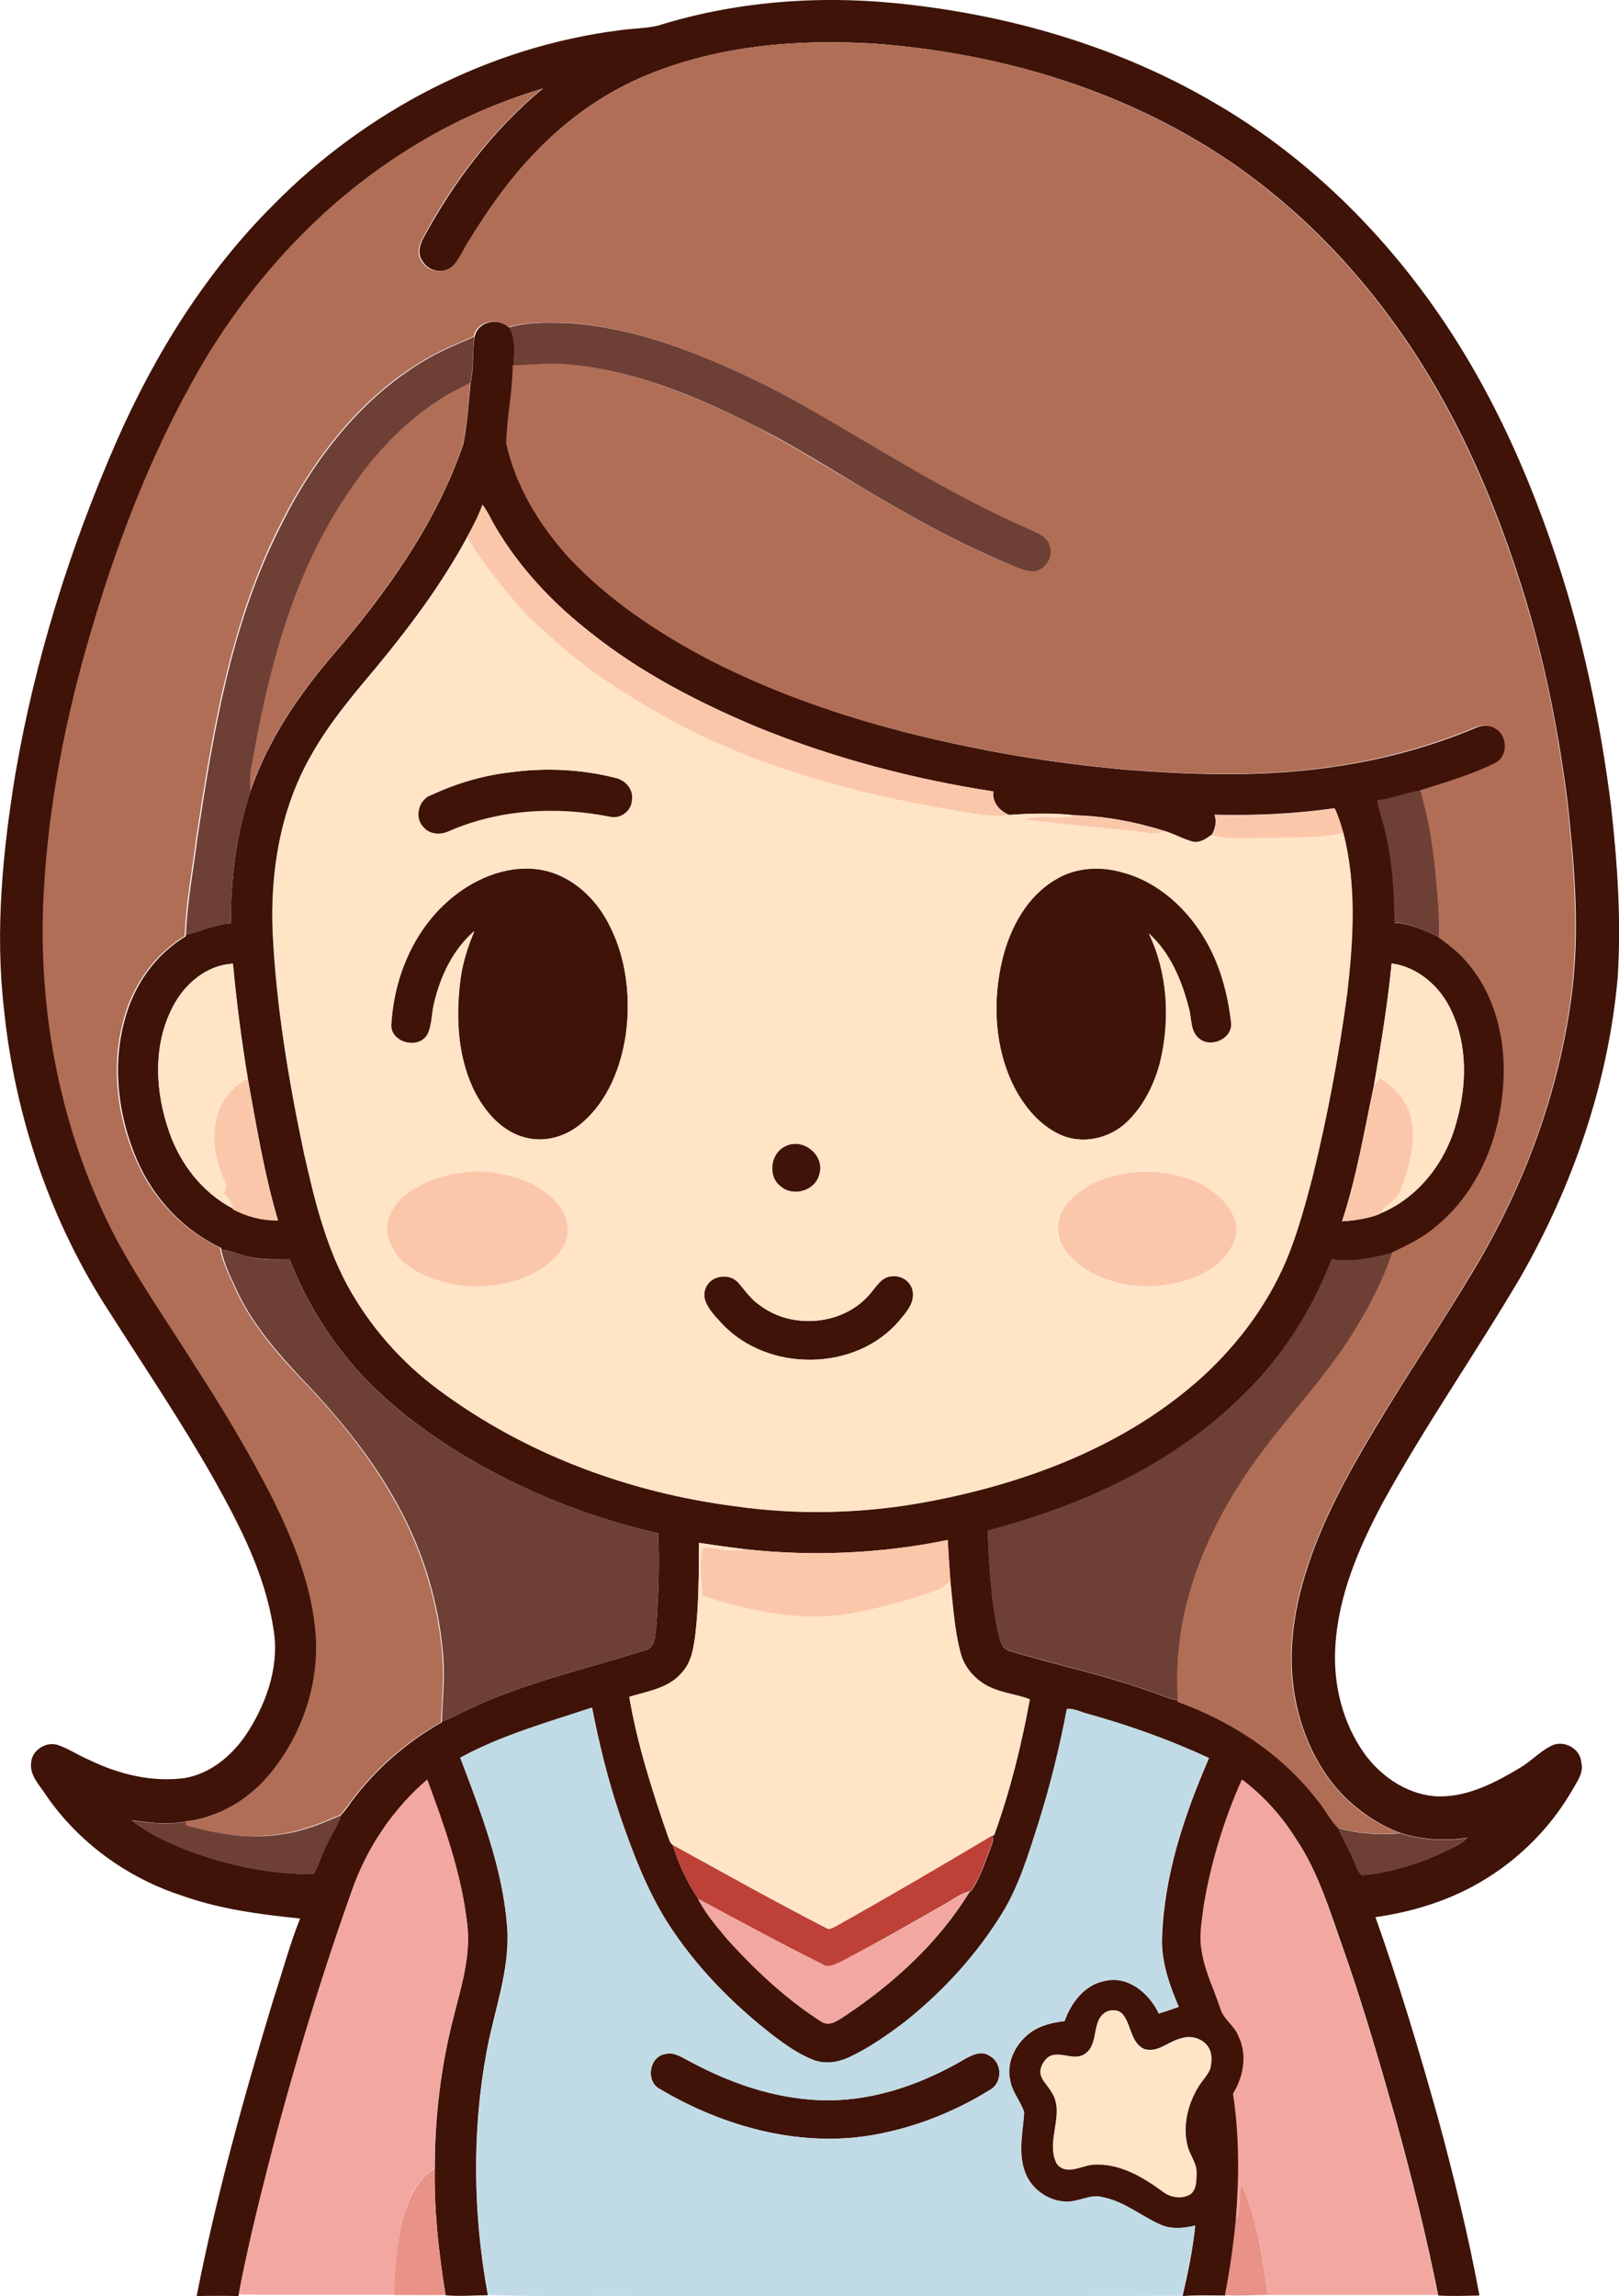 <?xml version="1.0" encoding="iso-8859-1"?>
<!-- Generator: Adobe Illustrator 19.2.0, SVG Export Plug-In . SVG Version: 6.00 Build 0)  -->
<svg version="1.1" id="Layer_1" xmlns="http://www.w3.org/2000/svg" xmlns:xlink="http://www.w3.org/1999/xlink" x="0px" y="0px"
	 viewBox="0 0 601 852" enable-background="new 0 0 601 852" xml:space="preserve">
<g>
	<g>
		<path fill="#3F1308" d="M244.3,9.5c28.1-8.8,58.1-11.2,87.3-8.4c41.7,4,83,15.8,119.3,37.1c31.9,18.5,59.1,44.5,80.5,74.5
			c23.1,32.3,39,69.3,50.4,107.2c7.6,25.7,12.8,52.1,16.2,78.8c2.4,21.3,3.9,42.8,2.5,64.2c-3.5,39.1-16.6,76.9-36,110.9
			c-16.6,28.2-35.4,55.1-51.2,83.8c-8.8,16.5-16.5,34.3-17.6,53.3c-0.9,14.1,2.7,28.6,11,40.1c6.5,8.8,16.7,15.5,27.9,15.6
			c10.6,0,20.4-5.1,29.3-10.4c4.2-2.4,7.5-6.1,11.8-8.3c4.5-2.5,11,0.8,11.3,6.1c1,3.7-1.5,7-3.2,10c-8.7,15.2-21.7,27.7-37.1,36
			c-11.2,6-23.5,9.6-36.1,11.4c8.7,24.5,16.2,49.5,23.2,74.5c5.9,21.8,11.3,43.7,15.4,65.9c-5.1,0.1-10.2,0.3-15.3,0
			c-4.4-22-9.8-43.8-15.8-65.5c-6.2-21.8-12.5-43.6-20.1-65c-4.7-13.3-8.9-27-16.8-38.8c-5.3-8.4-12-16-20-22
			c-6.7,15-11.5,30.8-14.2,46.9c-0.7,5.4-1.8,11-0.8,16.4c1.1,7.6,4.6,14.5,7,21.7c1.2,4.1,5.3,6.3,6.7,10.2c3.4,6.9,1.9,15-2,21.4
			c2.4,15.6,2.3,31.5,1,47.2c-0.9,9.2-2.2,18.4-4,27.5c-5.3,0-10.6-0.2-15.9,0.2c2-8.6,3.8-17.3,4.7-26.1c-4.4,1.1-9.2,1.5-13.4-0.6
			c-6.9-3.2-13.1-8.4-20.8-9.9c-4.4-1.3-8.5,1.5-12.9,1.6c-7.3,0.2-14.4-5-16.4-12c-2.2-6.9-0.4-14.2,0-21.2
			c-1.3-4.1-4.5-7.5-5.2-12c-1.5-6.6,2.1-13.5,7.3-17.4c3.7-2.8,8.4-3.9,12.9-4.4c2.4-6.8,7.4-13.5,14.9-14.9
			c8.7-2.1,16.6,4.6,20.1,12.1c2.5-0.8,4.9-1.6,7.4-2.5c-3.5-8.2-6.6-16.9-6.2-25.9c0.8-23.1,8.3-45.4,17.4-66.4
			c-14.4-6.7-29.3-12-44.6-16.3c-2.7-0.6-5.4-2.2-8.1-1.9c-2.7,14.4-6.2,28.6-10.6,42.5c-3.6,11.2-7,22.6-13.1,32.8
			c-9.5,15.6-22,29.3-36.3,40.7c-6.6,5-13.4,9.8-20.9,13.3c-4.1,1.9-9,2.6-13.3,0.9c-5.4-2.1-10.2-5.5-14.8-9
			c-15.2-11.8-28.9-25.7-39.3-42c-7.7-12.2-12.8-25.7-17.5-39.3c-4.5-13.2-7.8-26.7-10.5-40.4c-16.6,5.5-33.5,10.2-48.9,18.6
			c7.8,20.5,15.9,41.4,17.4,63.5c0.9,15.5-4.8,30.1-7.6,45.1c-5.6,29.9-5.1,60.9,0.4,90.8c-5.2,0-10.4,0.5-15.7,0
			c-2.5-15.6-4.3-31.3-4-47.1c0-19.1,2.3-38.2,7.1-56.6c2.8-11.2,6.4-22.6,4.9-34.2c-2.1-18.4-8.4-36-14.8-53.3
			c-12.6,10.8-22.3,25-27.8,40.7c-14.9,41.8-27.2,84.5-37.4,127.6c-1.7,7.6-3.4,15.1-4.8,22.8l-0.1,0.4c-5.2-0.1-10.3-0.1-15.5,0
			c7.3-37.2,17.5-73.8,28.5-110.1c3.3-10,6-20.2,9.9-30c-15-1.5-30-3.5-44.2-8.6c-20.1-6.6-38-19.6-50-37c-2.4-3.8-6.4-7.5-5.6-12.5
			c0.4-4.6,5.9-7.8,10.1-6.2c4,1.4,7.6,3.9,11.5,5.5c10.9,5.3,23.2,8.3,35.3,6.7c10.3-1.7,18.7-9.3,24-17.9
			c7-11.3,11.4-24.8,8.9-38.1C98.3,584,89,566,79.3,548.7c-11.9-21-25.4-41-38.4-61.4C18.9,453.7,5.6,414.6,1.5,374.7
			C-1.9,345.5,1,316,5.7,287.2c7.3-42.5,20.3-84,37.6-123.5c14.2-32.3,33.2-62.8,58.3-87.8c34.3-34.8,80-58.6,128.7-64.7
			C235,10.5,239.7,10.6,244.3,9.5z M240.5,27.7C223.3,34.7,208,46,195.7,59.9c-8.2,9-15.1,19.1-21.5,29.5c-2,3.1-3.3,6.6-5.9,9.2
			c-3.2,3.1-9,2.4-11.3-1.5c-2.1-2.6-1.3-6.1,0.2-8.8c11.3-21,26-40.3,44.4-55.5c-18.4,5.5-36,13.5-52.1,24
			c-29,18.5-53.1,44.3-71.3,73.5c-19.7,32.2-33.5,67.7-44.1,103.8c-9.4,31.7-15.9,64.4-17.6,97.6c-2.3,43.7,6.3,88.4,26.6,127.3
			c8.8,16.5,19.5,31.8,29.5,47.6c10.5,16.1,20.4,32.6,29.1,49.8c7.3,14.9,13.7,30.5,15.5,47.1c2.4,19.8-4.5,40.3-17.4,55.4
			c-7.8,9.2-18.8,15.5-30.8,17c-6.6,1.3-13.4,0.5-20.1-0.5c5.9,4.8,12.8,8,19.8,10.8c15.1,5.8,31.3,9.3,47.6,9.2
			c1.9-2.9,2.7-6.4,4.3-9.5c1.8-4.3,4.6-8.1,6.1-12.5c1.5-1.5,2.6-3.3,3.8-4.9c8.9-12,20.5-22.1,33.5-29.4l0-0.3
			c3.7-1.2,7.1-3.3,10.7-4.9c20.6-9.7,43-14.6,64.6-21.5c4.1-0.8,3.9-5.6,4.3-8.9c0.8-11.5,1.3-23,0.7-34.5
			c-27.5-6.4-54.1-17.2-77.9-32.5c-11.5-7.5-22.5-15.9-31.8-26c-11.7-12.5-20.9-27.3-27.1-43.2c-4.8,0-9.6,0.2-14.2-0.8
			c-3.8-0.6-7.4-2.4-11.2-2.9l-0.1-0.6c-14-6.5-25.1-18.5-31.2-32.7c-6.9-16.1-9.2-34.5-4.6-51.5c3.3-12.9,11.3-24.5,22.8-31.4v-0.6
			c5.6-1.1,10.8-3.9,16.7-4.2c-0.1-16.6,2.1-33.4,7.3-49.1c6.4-18.7,17.6-35.2,30.3-50.1c20.1-23.4,38.6-49.1,48.7-78.6
			c1.5-7.5,1.9-15.2,2.7-22.8c1.3-5.6,0.6-11.4,1.5-17.1c1.3-5.8,8.8-7.1,12.9-3.4c2.4,4.3,1.9,9.4,1.6,14.1c0,9.7-2.2,19.3-2.4,29
			c3.4,15.9,12.2,30.3,23.1,42.3c14.6,15.6,32.6,27.7,51.4,37.6c30.4,15.7,63.4,25.8,96.9,32.6c19.1,4,38.4,6.7,57.9,8.5
			c25.9,2,52,2.8,77.8-1.1c18-2.6,35.7-7.4,52.4-14.4c2.5-1.2,5.6-1.2,7.9,0.5c4.5,2.7,4.4,10.5-0.5,12.7
			c-8.9,4.4-18.4,7.1-27.8,10.1c-5.4,0.9-10.5,3-15.9,3.7c0.2,2.7,1.2,5.2,1.9,7.7c3.4,12.2,4.4,25,4.4,37.6
			c5.9,0.5,11.3,2.8,16.5,5.4c3.6,2.8,7.4,5.4,10.3,9c12,13.5,15.6,32.7,13.4,50.2c-2,18.4-10.3,36.6-24.8,48.4
			c-4.8,4.1-10.5,6.8-16.2,9.5c-7.4,2.1-15,3.5-22.6,2.5c-7.2,18.9-18.4,36.3-32.9,50.3c-25.8,25.7-59.9,41.2-94.8,50.3
			c0.4,12.3,1.2,24.7,3.6,36.8c0.8,2.8,1,6.9,4.5,7.8c16.9,5.2,34.4,8.7,51.1,14.7c3.8,1.1,7.4,3.1,11.4,3.6l0,0.6
			c19.9,7.2,38.4,19.2,51.5,36c2.9,3.4,4.9,7.5,8,10.8c1.7,4.3,4.2,8.1,5.9,12.4c0.9,1.7,1.3,3.9,2.9,5.1c11-1,21.8-4.4,31.8-9.3
			c2.6-1.2,5.3-2.6,7.4-4.6c-8.3,1.3-16.8,0.8-24.8-1.7c-8-3-15.2-7.8-21.2-13.8c-11.1-11.4-17.3-27-18.9-42.6
			c-1.4-14,0.9-28.1,5.2-41.4c5.8-18.2,15-35,24.8-51.4c12-20.2,25.2-39.6,37.2-59.7c18.8-31.3,31.7-66.2,36.4-102.5
			c3-23.7,1-47.7-1.6-71.3c-3.2-25-8-49.8-15.2-73.9c-11.3-37.4-27.1-73.9-50.4-105.4c-19.7-26.9-44.5-50.2-73.4-66.9
			c-35.9-20.9-76.9-32-118.2-35.1C296.2,14.4,267,16.9,240.5,27.7z M179.1,187.3c-1.5,4.2-3.6,8.1-5.7,12
			c-9.3,17.2-21,32.9-33.4,47.9c-8.9,10.6-17.9,21.2-24.7,33.4c-11.2,19.7-15,42.7-14.1,65.1c1.3,27.6,5.9,55,11.6,82.1
			c3.8,16.7,7.8,33.5,15.9,48.7c8.4,15.5,20.3,29,34.4,39.4c31.9,23.6,70.2,37.8,109.3,42.9c23.6,3.4,47.7,2.9,71.2-1.5
			c37.3-6.9,74.5-20.8,102.9-46.7c13.9-12.7,25.3-28.3,32.1-45.9c3.5-9.2,6.2-18.7,8.6-28.2c5.5-22.3,9.8-44.9,12.8-67.7
			c2.3-19.8,3.6-40.3-1.4-59.8c-0.9-3.1-1.8-6.2-3.2-9.1c-14.7,2.1-29.7,2.8-44.6,2.4c1,2.6,0.2,5.3-1,7.6l-0.2-0.1
			c-2,1.6-4.6,3.2-7.2,2.4c-3.5-1-6.7-2.8-10.2-3.9c-10.8-3.4-22.1-5.5-33.3-5.8c-8.1-0.9-16.2-0.7-24.3-0.1
			c-3.5-1.5-6.4-4.6-5.8-8.7c-29.9-4.6-59.4-12.4-87.5-23.8c-21.9-9.2-43.3-20.2-62-35.1c-14-10.9-26.5-24.1-35.5-39.5
			C182.2,192.7,181.1,189.8,179.1,187.3z M64.2,373.5c-7.6,14.4-6.6,31.8-1.3,46.8c4.1,11.8,12.4,22.4,23.6,28.2l0.1,0.2
			c5.1,2.7,10.8,4.2,16.6,4.1c-5.1-17.2-8-35-11.2-52.6c-2.3-14.1-4.2-28.3-5.5-42.6C76.7,358.1,68.5,365.1,64.2,373.5z
			 M516.6,357.5c-1.5,15.2-4,30.3-6.6,45.4c-3.6,16.8-6.4,33.9-11.8,50.3c4.7-0.3,9.5-1,13.9-2.7l0.2-0.2
			c14.2-5.8,24.4-19.1,28.3-33.7c3.9-13.6,4.3-28.9-2-41.9C534.5,366,526.4,358.9,516.6,357.5z M276.9,574.9
			c-5.8-0.7-11.6-1.5-17.4-2.4c-0.1,11.4,0,22.9-1.4,34.3c-0.6,4.8-1.4,10-4.8,13.7c-4.8,6-12.8,7.1-19.7,9.2
			c3,17.6,8.5,34.7,14.3,51.6c0.5,1.1,0.7,2.5,1.8,3.3c2.2,7,5.4,14,9.5,20c2.8,5.6,7.1,10.3,11,15.2c10.4,11.4,21.7,22.1,34.8,30.4
			c3.1,2,6.3-0.7,8.9-2.3c18.1-12.1,34.7-27.3,46.1-46l0.4-0.1c3.5-4.8,5.1-10.6,7.3-16c0.4-1.5,1.5-3,0.6-4.5l0.8-0.4
			c5.9-16.3,10.1-33.3,13.2-50.3c-4.4-1.7-9.2-2.2-13.6-4c-5.6-2.3-10.4-7-12-12.9c-2.4-8.8-2.9-18-3.9-27c-0.4-5.1-0.7-10.1-1-15.2
			C327.2,576.5,301.8,577.6,276.9,574.9z M411,746.4c-6.1,2.9-2.8,12-8.1,15.6c-3.5,2.6-7.7-0.1-11.5,0.5c-2.6,0.2-4.4,2.7-5,5
			c-0.8,3.4,2.3,5.7,3.8,8.3c5.7,8.1-2.2,18.3,2.1,26.8c3.2,4.6,9,1,13.3,0.5c9.8-0.8,18.7,4.5,26.3,10.1c2.8,2.2,7.1,2.7,10.2,0.8
			c2.2-1.8,2-5,2.1-7.5c0.2-3.7-2.4-6.6-3.3-10c-2-7.6,0-15.8,4.1-22.4c1.4-2.2,3.3-4.1,4.3-6.5c0.6-2.8,0.8-6.3-1.2-8.6
			c-2.3-2.9-6.4-3.8-9.8-2.6c-4.6,1.1-8.6,5.5-13.6,3.9c-4.8-2.3-4.7-8.4-7.5-12.3C416,745.9,413.2,745.5,411,746.4z"/>
	</g>
	<path fill="#3F1308" d="M190.1,286.5c12.8-1.7,26-1,38.5,2.2c3.6,0.8,6.6,4.3,6,8.1c-0.1,4-4.1,7.2-8,6.4
		c-20-3.9-41.4-2.8-60.2,5.4c-3.1,1.4-7,1.1-9.3-1.6c-3.6-3.7-1.7-10.6,3.3-12.1C169.8,290.5,179.9,287.6,190.1,286.5z"/>
	<path fill="#3F1308" d="M168.4,332.6c9.2-7.3,21.3-12,33.1-9.7c9.9,2,18.2,9.1,23.2,17.6c7.6,12.9,9.6,28.6,7.7,43.4
		c-1.8,12.1-6.6,24.5-16.1,32.7c-5.5,4.9-13.4,7.4-20.7,5.7c-8.6-1.9-15-9-19-16.5c-6.6-12.6-7.4-27.3-5.8-41.1
		c0.7-6.6,2.7-13,5.3-19.1c-7.8,6.7-12.5,16.4-14.8,26.3c-1.1,4-0.8,8.3-2.6,12.1c-3.4,5.7-14.1,2.8-13.4-4.1
		C146.4,361.8,154.2,343.9,168.4,332.6z"/>
	<path fill="#3F1308" d="M392,326.3c7.3-4.4,16.4-4.9,24.5-2.6c13.5,3.5,24.5,13.7,31.3,25.6c5.4,9.3,8.1,19.8,9.3,30.4
		c0.4,5.7-7.4,9.3-11.7,5.9c-3.7-2.7-2.9-7.8-4.1-11.7c-2.6-10.1-6.9-20.4-14.8-27.5c7.1,14.8,8,32,4.2,47.9
		c-2.2,8.3-6.2,16.4-12.5,22.3c-6.5,6.1-16.6,8.2-24.8,4.4c-7.5-3.5-13-10.2-16.8-17.4c-7.5-14.7-8.3-32.1-4.4-47.9
		C375.1,344,381.4,332.4,392,326.3z"/>
	<path fill="#3F1308" d="M291.8,425.2c6.4-3.1,14.5,3.6,12.4,10.5c-1.4,6.2-9.7,8.7-14.4,4.6C284.8,436.5,286,427.6,291.8,425.2z"/>
	<path fill="#3F1308" d="M265.9,474.2c2.8-1.1,6.3-0.5,8.3,1.9c2.5,2.9,4.7,6,7.8,8.2c12.2,9.3,31.6,7.5,41.3-4.6
		c2.2-2.5,4.3-6.3,8.2-6.1c3.6-0.4,7.2,2.5,7.4,6.2c0.4,4.1-2.7,7.4-5.1,10.3c-16.2,19-48.7,19.2-65.7,1.2c-2.4-2.7-5.1-5.3-6.3-8.7
		C260.6,479.2,262.5,475.2,265.9,474.2z"/>
	<path fill="#3F1308" d="M246.9,762.2c3.4-0.9,6.4,1.3,9.3,2.8c16.6,8.9,35.4,15,54.4,14.3c16.8-0.7,32.9-6.7,47.3-15.1
		c2.8-1.6,6.5-3.5,9.5-1.3c4.8,2.5,4.8,10.2-0.1,12.7c-12.5,7.8-26.5,13.4-40.9,16.2c-28,5.6-57.2-2.2-81.4-16.6
		C239.6,772.5,240.9,763.2,246.9,762.2z"/>
</g>
<g>
	<path fill="#B16E57" d="M240.5,27.7c26.5-10.8,55.7-13.3,84-11.5c41.3,3,82.3,14.2,118.2,35.1c28.9,16.7,53.7,40,73.4,66.9
		c23.3,31.5,39.1,68,50.4,105.4c7.3,24.1,12,49,15.2,73.9c2.6,23.6,4.5,47.6,1.6,71.3c-4.7,36.2-17.5,71.2-36.4,102.5
		c-12,20.2-25.2,39.6-37.2,59.7c-9.7,16.3-19,33.2-24.8,51.4c-4.3,13.3-6.6,27.4-5.2,41.4c1.6,15.7,7.9,31.2,18.9,42.6
		c6,6.1,13.2,10.8,21.2,13.8c-7.8,0.7-15.8,0.2-23.3-2c-3.1-3.3-5-7.4-8-10.8c-13.1-16.8-31.6-28.8-51.5-36l0-0.6
		c-1.1-17.1,1.9-34.5,7.9-50.5c6-15.8,14.9-30.5,25.1-43.9c10.5-13.8,22.5-26.5,31.7-41.3c6-9.5,11.3-19.6,14.9-30.3
		c5.7-2.7,11.4-5.4,16.2-9.5c14.6-11.8,22.8-30,24.8-48.4c2.2-17.5-1.4-36.7-13.4-50.2c-2.9-3.5-6.7-6.2-10.3-9
		c0.3-7.7-0.5-15.4-1.2-23c-1-10.6-2.6-21.2-5.7-31.4c9.4-3,19-5.7,27.8-10.1c5-2.2,5-10,0.5-12.7c-2.3-1.7-5.3-1.7-7.9-0.5
		c-16.8,7-34.5,11.8-52.4,14.4c-25.7,3.9-51.9,3.1-77.8,1.1c-19.4-1.8-38.8-4.5-57.9-8.5c-33.5-6.8-66.5-16.9-96.9-32.6
		c-18.8-9.9-36.8-22-51.4-37.6c-10.8-12-19.6-26.3-23.1-42.3c0.2-9.7,2.4-19.3,2.4-29c7.4-0.3,14.8-1.1,22.2-0.2
		c23.5,2.6,45.7,11.7,66.7,22.3c13.3,6.7,25.9,14.7,38.8,22.2c17.4,10.3,34.9,20.4,53.6,28.3c3.5,1.4,6.8,3.3,10.6,3.8
		c4.8,0.5,8.8-5,7.2-9.4c-0.8-3.3-4.3-4.7-7.1-6c-19.3-8.4-37.6-18.7-55.7-29.4c-15.6-9.2-31.1-18.7-47.4-26.5
		c-21.1-10.2-43.4-18.8-66.9-20.7c-7.9-0.2-15.9-0.7-23.6,1.5c-4.1-3.6-11.6-2.4-12.9,3.4c-6.5,2.9-13.1,5.5-19.2,9.3
		c-24.4,14.6-42,38.5-54.2,63.8c-17.2,35.2-23.7,74.4-29.5,112.8c-1.5,12-3.8,23.9-4.3,36v0.6c-11.4,6.9-19.5,18.5-22.8,31.4
		c-4.6,17-2.4,35.4,4.6,51.5c6,14.1,17.2,26.2,31.2,32.7l0.1,0.6c1.1,5.7,4,10.9,6.3,16.2c5.9,12.3,15,22.7,24.3,32.5
		c13.4,13.9,25.7,29.1,35,46.1c9.7,17.6,15.6,37.3,17,57.3c0.5,7.8-0.2,15.5-0.6,23.2l0,0.3c-13.1,7.3-24.6,17.4-33.5,29.4
		c-1.3,1.6-2.4,3.4-3.8,4.9c-6.9,3-13.9,5.8-21.3,7c-12.3,2.2-24.8,0.2-36.6-3.1c0-0.3,0.1-1,0.2-1.3c12-1.5,23-7.8,30.8-17
		c12.9-15.1,19.7-35.6,17.4-55.4c-1.8-16.6-8.2-32.2-15.5-47.1c-8.7-17.1-18.6-33.6-29.1-49.8c-9.9-15.8-20.7-31.1-29.5-47.6
		c-20.3-39-28.9-83.6-26.6-127.3c1.7-33.1,8.2-65.8,17.6-97.6c10.6-36.1,24.5-71.6,44.1-103.8c18.2-29.1,42.2-54.9,71.3-73.5
		c16.1-10.5,33.7-18.5,52.1-24c-18.4,15.2-33.2,34.5-44.4,55.5c-1.5,2.7-2.3,6.2-0.2,8.8c2.3,3.9,8.1,4.5,11.3,1.5
		c2.6-2.6,3.9-6.2,5.9-9.2c6.4-10.4,13.3-20.5,21.5-29.5C208,46,223.3,34.7,240.5,27.7z"/>
	<path fill="#B16E57" d="M162.5,148.8c3.9-2.6,8.1-4.5,12.1-6.8c-0.8,7.6-1.2,15.3-2.7,22.8c-10.1,29.5-28.6,55.1-48.7,78.6
		c-12.7,14.9-23.9,31.4-30.3,50.1c-0.4-3.3-0.2-6.6,0.5-9.8c6.2-34.9,15.2-70.2,35.1-99.9C137.6,170.1,148.7,157.6,162.5,148.8z"/>
</g>
<g>
	<path fill="#6E3F35" d="M189,121.5c7.6-2.2,15.7-1.8,23.6-1.5c23.5,1.9,45.9,10.6,66.9,20.7c16.4,7.8,31.8,17.4,47.4,26.5
		c18.1,10.7,36.4,21,55.7,29.4c2.8,1.3,6.2,2.7,7.1,6c1.6,4.5-2.4,9.9-7.2,9.4c-3.8-0.5-7.2-2.4-10.6-3.8
		c-18.6-7.9-36.2-17.9-53.6-28.3c-12.8-7.6-25.4-15.6-38.8-22.2c-20.9-10.6-43.2-19.8-66.7-22.3c-7.4-0.9-14.8-0.1-22.2,0.2
		C190.9,130.8,191.4,125.8,189,121.5z"/>
	<path fill="#6E3F35" d="M156.9,134.2c6.1-3.8,12.7-6.4,19.2-9.3c-0.8,5.7-0.2,11.6-1.5,17.1c-4,2.3-8.3,4.2-12.1,6.8
		c-13.8,8.9-24.9,21.4-33.9,35c-20,29.8-29,65.1-35.1,99.9c-0.7,3.2-0.9,6.5-0.5,9.8c-5.2,15.8-7.4,32.5-7.3,49.1
		c-5.8,0.3-11.1,3.2-16.7,4.2c0.5-12.1,2.8-24,4.3-36c5.8-38.4,12.2-77.6,29.5-112.8C114.9,172.7,132.5,148.9,156.9,134.2z"/>
	<path fill="#6E3F35" d="M511.3,297c5.4-0.7,10.5-2.8,15.9-3.7c3.1,10.2,4.7,20.8,5.7,31.4c0.7,7.6,1.5,15.3,1.2,23
		c-5.2-2.6-10.7-4.9-16.5-5.4c0-12.6-1-25.4-4.4-37.6C512.5,302.2,511.5,299.7,511.3,297z"/>
	<path fill="#6E3F35" d="M82.1,463.6c3.9,0.5,7.4,2.3,11.2,2.9c4.7,1.1,9.5,0.9,14.2,0.8c6.2,16,15.4,30.7,27.1,43.2
		c9.3,10.2,20.3,18.5,31.8,26c23.8,15.3,50.4,26,77.9,32.5c0.6,11.5,0.1,23.1-0.7,34.5c-0.4,3.3-0.1,8-4.3,8.9
		c-21.6,6.9-44,11.8-64.6,21.5c-3.6,1.6-6.9,3.7-10.7,4.9c0.3-7.7,1.1-15.5,0.6-23.2c-1.4-20-7.3-39.7-17-57.3
		c-9.3-17-21.6-32.1-35-46.1c-9.3-9.9-18.4-20.2-24.3-32.5C86,474.5,83.2,469.4,82.1,463.6z"/>
	<path fill="#6E3F35" d="M494.2,467.3c7.7,1,15.3-0.4,22.6-2.5c-3.6,10.7-8.9,20.8-14.9,30.3c-9.2,14.8-21.2,27.5-31.7,41.3
		c-10.3,13.4-19.1,28.1-25.1,43.9c-6.1,16-9.1,33.4-7.9,50.5c-4-0.5-7.6-2.5-11.4-3.6c-16.7-6-34.2-9.5-51.1-14.7
		c-3.4-0.9-3.7-4.9-4.5-7.8c-2.4-12.1-3.2-24.5-3.6-36.8c34.8-9.1,69-24.6,94.8-50.3C475.9,503.6,487,486.2,494.2,467.3z"/>
	<path fill="#6E3F35" d="M105.5,680.5c7.4-1.1,14.4-4,21.3-7c-1.5,4.4-4.3,8.2-6.1,12.5c-1.6,3.1-2.4,6.6-4.3,9.5
		c-16.2,0.1-32.4-3.4-47.6-9.2c-7-2.7-13.9-6-19.8-10.8c6.6,1,13.4,1.7,20.1,0.5c0,0.3-0.1,1-0.2,1.3
		C80.7,680.6,93.2,682.7,105.5,680.5z"/>
	<path fill="#6E3F35" d="M496.6,678.3c7.5,2.2,15.5,2.7,23.3,2c8,2.5,16.5,3,24.8,1.7c-2.2,2-4.8,3.3-7.4,4.6
		c-9.9,4.9-20.7,8.3-31.8,9.3c-1.6-1.2-2-3.4-2.9-5.1C500.9,686.4,498.4,682.5,496.6,678.3z"/>
</g>
<g>
	<path fill="#FBC7AA" d="M179.1,187.3c1.9,2.4,3.1,5.3,4.7,8c9,15.4,21.5,28.6,35.5,39.5c18.6,14.9,40,25.9,62,35.1
		c28.1,11.4,57.6,19.2,87.5,23.8c-0.6,4.1,2.3,7.2,5.8,8.7c-6.5,1.1-12.9-0.6-19.3-1.5c-39.9-6.6-79.8-17.6-114.7-38.4
		c-13.2-7.8-26-16.4-37.2-27c-10-8.3-18-18.7-25.6-29.2c-1.6-2.2-3-4.6-4.4-7C175.5,195.4,177.6,191.5,179.1,187.3z"/>
	<path fill="#FBC7AA" d="M450.9,302.4c14.9,0.4,29.8-0.3,44.6-2.4c1.4,2.9,2.3,6,3.2,9.1c-8.5,2.1-17.5,1.5-26.2,1.9
		c-7.5-0.3-15.1,0.9-22.5-1C451.1,307.6,451.9,305,450.9,302.4z"/>
	<path fill="#FBC7AA" d="M399,302.6c11.3,0.3,22.6,2.4,33.3,5.8c-3.5,1.7-7.3,0.4-10.9,0c-13.8-1.3-27.6-2.6-41.4-4.3
		C386.1,302.1,392.7,304.3,399,302.6z"/>
	<path fill="#FBC7AA" d="M510,403c0.7-1.1,1.5-2.1,2.3-3.1c4.8,3.5,9.6,7.8,11.2,13.7c2.6,9.1-0.1,18.5-3.1,27.1
		c-1.2,4.3-5.8,6-8.1,9.6l-0.2,0.2c-4.4,1.7-9.2,2.4-13.9,2.7C503.6,436.9,506.4,419.8,510,403z"/>
	<path fill="#FBC7AA" d="M79.5,421.8c-0.2-8.7,4.4-17.7,12.4-21.5c3.2,17.6,6.1,35.4,11.2,52.6c-5.8,0.1-11.5-1.4-16.6-4.1l-0.1-0.2
		c-0.3-2.4-1.9-4.2-3.5-5.8c0.4-0.9,0.8-1.9,1.2-2.8C81.4,434.3,79.4,428.1,79.5,421.8z"/>
	<path fill="#FBC7AA" d="M170.8,435.2c9.1-1.5,18.7,0.2,27,4.2c5.9,3.3,12.1,8.2,12.9,15.4c0.8,5.4-2.5,10.4-6.5,13.7
		c-8,6.6-18.6,9-28.8,8.9c-9.1-0.6-18.5-3-25.6-9c-3.6-3.5-6.7-8.4-6.1-13.6c0.6-4.9,3.6-9.3,7.7-12.1
		C157.1,438.6,163.9,436.1,170.8,435.2z"/>
	<path fill="#FBC7AA" d="M418.8,435.2c10.1-1.4,20.9,0.4,29.7,5.6c5.3,3.6,10.4,8.9,10.6,15.6c-0.6,7.6-6.8,13.4-13.3,16.6
		c-14.2,6.5-32.2,5.9-45-3.5c-4-3.1-7.7-7.4-8.1-12.7c-0.4-5.3,2.6-10.2,6.6-13.4C404.7,438.7,411.7,436.3,418.8,435.2z"/>
	<path fill="#FBC7AA" d="M276.9,574.9c24.9,2.7,50.3,1.6,74.9-3.5c0.3,5.1,0.6,10.1,1,15.2c-1.6,1.7-3.5,3.1-5.7,3.8
		c-10.7,3.6-21.5,6.7-32.6,8.6c-18.2,2.8-36.5-1.2-53.8-6.8c-0.4-5.8-1.2-11.7,0-17.4c2-1.2,4.5-0.2,6.6,0
		C270.4,575.5,273.7,575.4,276.9,574.9z"/>
</g>
<g>
	<g>
		<path fill="#FFE4C6" d="M173.5,199.3c1.4,2.4,2.8,4.8,4.4,7c7.6,10.5,15.6,20.9,25.6,29.2c11.2,10.6,24,19.1,37.2,27
			c34.9,20.9,74.8,31.8,114.7,38.4c6.4,0.9,12.8,2.6,19.3,1.5c8.1-0.6,16.2-0.7,24.3,0.1c-6.2,1.7-12.8-0.5-18.9,1.6
			c13.8,1.6,27.6,2.9,41.4,4.3c3.6,0.3,7.4,1.7,10.9,0c3.5,1,6.7,2.9,10.2,3.9c2.7,0.8,5.2-0.8,7.2-2.4l0.2,0.1
			c7.3,1.9,15,0.6,22.5,1c8.7-0.4,17.7,0.2,26.2-1.9c5,19.5,3.7,40,1.4,59.8c-3.1,22.8-7.3,45.4-12.8,67.7
			c-2.5,9.5-5.1,19.1-8.6,28.2c-6.9,17.6-18.3,33.2-32.1,45.9c-28.4,25.8-65.6,39.8-102.9,46.7c-23.4,4.3-47.6,4.9-71.2,1.5
			c-39.2-5.1-77.5-19.3-109.3-42.9c-14.2-10.4-26.1-24-34.4-39.4c-8.1-15.2-12.2-32-15.9-48.7c-5.7-27.1-10.2-54.5-11.6-82.1
			c-0.9-22.4,2.9-45.5,14.1-65.1c6.8-12.1,15.9-22.7,24.7-33.4C152.4,232.2,164.2,216.5,173.5,199.3z M190.1,286.5
			c-10.2,1.1-20.3,4-29.6,8.3c-5,1.4-6.9,8.4-3.3,12.1c2.2,2.7,6.2,3,9.3,1.6c18.8-8.3,40.2-9.4,60.2-5.4c3.9,0.8,8-2.4,8-6.4
			c0.6-3.8-2.4-7.3-6-8.1C216.1,285.5,202.9,284.8,190.1,286.5z M168.4,332.6c-14.2,11.3-22.1,29.3-23.2,47.2
			c-0.7,6.9,10,9.9,13.4,4.1c1.9-3.8,1.5-8.1,2.6-12.1c2.4-9.9,7.1-19.6,14.8-26.3c-2.6,6.1-4.6,12.5-5.3,19.1
			c-1.6,13.8-0.7,28.5,5.8,41.1c4,7.5,10.4,14.6,19,16.5c7.3,1.8,15.1-0.7,20.7-5.7c9.5-8.2,14.3-20.6,16.1-32.7
			c2-14.7,0-30.4-7.7-43.4c-5-8.5-13.3-15.6-23.2-17.6C189.7,320.6,177.6,325.2,168.4,332.6z M392,326.3
			c-10.7,6.2-16.9,17.7-19.9,29.3c-3.8,15.8-3,33.2,4.4,47.9c3.8,7.2,9.3,13.9,16.8,17.4c8.1,3.9,18.3,1.7,24.8-4.4
			c6.3-5.9,10.3-14,12.5-22.3c3.8-15.9,2.9-33.1-4.2-47.9c7.9,7.1,12.2,17.4,14.8,27.5c1.2,3.9,0.4,9,4.1,11.7
			c4.4,3.4,12.2-0.1,11.7-5.9c-1.2-10.6-4-21.1-9.3-30.4c-6.8-11.9-17.8-22.1-31.3-25.6C408.4,321.3,399.3,321.8,392,326.3z
			 M291.8,425.2c-5.8,2.4-7.1,11.3-2,15c4.7,4.1,13,1.6,14.4-4.6C306.3,428.8,298.3,422.1,291.8,425.2z M170.8,435.2
			c-6.9,0.9-13.7,3.4-19.4,7.5c-4,2.8-7,7.2-7.7,12.1c-0.6,5.2,2.4,10.1,6.1,13.6c7.1,6,16.5,8.4,25.6,9c10.2,0.1,20.8-2.3,28.8-8.9
			c4-3.3,7.3-8.3,6.5-13.7c-0.8-7.2-7-12.1-12.9-15.4C189.5,435.3,179.9,433.7,170.8,435.2z M418.8,435.2
			c-7.1,1.1-14.1,3.5-19.6,8.3c-4,3.2-7,8.1-6.6,13.4c0.4,5.3,4.1,9.6,8.1,12.7c12.8,9.4,30.8,10,45,3.5c6.4-3.2,12.7-9,13.3-16.6
			c-0.2-6.8-5.3-12.1-10.6-15.6C439.6,435.5,428.9,433.7,418.8,435.2z M265.9,474.2c-3.3,1.1-5.3,5-4.1,8.4c1.1,3.5,3.9,6.1,6.3,8.7
			c17,18,49.6,17.8,65.7-1.2c2.4-2.9,5.5-6.2,5.1-10.3c-0.2-3.7-3.8-6.6-7.4-6.2c-3.9-0.2-6,3.5-8.2,6.1c-9.7,12-29.1,13.9-41.3,4.6
			c-3.2-2.1-5.4-5.3-7.8-8.2C272.1,473.7,268.7,473.1,265.9,474.2z"/>
	</g>
	<path fill="#FFE4C6" d="M64.2,373.5c4.3-8.4,12.5-15.4,22.2-15.9c1.3,14.3,3.2,28.4,5.5,42.6c-8,3.8-12.6,12.8-12.4,21.5
		c-0.2,6.4,1.9,12.5,4.7,18.1c-0.4,0.9-0.8,1.9-1.2,2.8c1.6,1.7,3.1,3.5,3.5,5.8c-11.2-5.8-19.4-16.4-23.6-28.2
		C57.6,405.3,56.6,387.9,64.2,373.5z"/>
	<path fill="#FFE4C6" d="M516.6,357.5c9.8,1.3,17.9,8.5,22,17.2c6.3,13,5.9,28.3,2,41.9c-3.9,14.6-14.1,27.9-28.3,33.7
		c2.3-3.6,6.9-5.3,8.1-9.6c3-8.6,5.7-18.1,3.1-27.1c-1.6-5.9-6.4-10.3-11.2-13.7c-0.8,1-1.6,2-2.3,3.1
		C512.6,387.9,515.1,372.8,516.6,357.5z"/>
	<path fill="#FFE4C6" d="M259.5,572.5c5.8,0.9,11.6,1.7,17.4,2.4c-3.2,0.5-6.5,0.6-9.7-0.1c-2.2-0.2-4.6-1.2-6.6,0
		c-1.2,5.7-0.4,11.6,0,17.4c17.3,5.5,35.6,9.5,53.8,6.8c11.1-1.9,22-5,32.6-8.6c2.3-0.6,4.1-2.1,5.7-3.8c0.9,9,1.5,18.2,3.9,27
		c1.6,5.9,6.4,10.7,12,12.9c4.4,1.8,9.1,2.3,13.6,4c-3.1,17-7.3,34-13.2,50.3l-0.8,0.4c-19.1,11.4-38.4,22.6-57.7,33.5
		c-1.1,0.5-2.5,1.6-3.7,0.7c-19.3-9.9-38.1-20.5-57.1-30.9c-1.1-0.7-1.3-2.2-1.8-3.3c-5.9-16.9-11.3-34-14.3-51.6
		c6.9-2.1,14.9-3.2,19.7-9.2c3.4-3.7,4.1-8.9,4.8-13.7C259.4,595.4,259.4,584,259.5,572.5z"/>
	<path fill="#FFE4C6" d="M411,746.4c2.1-0.9,5-0.4,6.1,1.8c2.8,3.9,2.7,10.1,7.5,12.3c5,1.6,9-2.8,13.6-3.9c3.4-1.2,7.5-0.3,9.8,2.6
		c2.1,2.3,1.9,5.8,1.2,8.6c-1,2.4-3,4.3-4.3,6.5c-4.1,6.6-6,14.8-4.1,22.4c0.9,3.4,3.5,6.3,3.3,10c-0.1,2.5,0,5.7-2.1,7.5
		c-3.1,1.9-7.3,1.4-10.2-0.8c-7.6-5.6-16.5-10.9-26.3-10.1c-4.3,0.5-10,4.1-13.3-0.5c-4.3-8.5,3.6-18.7-2.1-26.8
		c-1.5-2.7-4.6-4.9-3.8-8.3c0.6-2.3,2.5-4.8,5-5c3.8-0.6,8,2,11.5-0.5C408.2,758.3,404.9,749.2,411,746.4z"/>
</g>
<g>
	<g>
		<path fill="#C1DBE6" d="M170.8,652.2c15.4-8.4,32.4-13.1,48.9-18.6c2.6,13.7,6,27.2,10.5,40.4c4.7,13.6,9.8,27.1,17.5,39.3
			c10.4,16.3,24.1,30.2,39.3,42c4.6,3.4,9.4,6.9,14.8,9c4.3,1.7,9.1,1,13.3-0.9c7.5-3.5,14.3-8.3,20.9-13.3
			c14.3-11.4,26.8-25.1,36.3-40.7c6.1-10.1,9.5-21.6,13.1-32.8c4.4-14,7.9-28.2,10.6-42.5c2.7-0.3,5.4,1.3,8.1,1.9
			c15.3,4.3,30.2,9.6,44.6,16.3c-9.1,21.1-16.6,43.3-17.4,66.4c-0.4,9.1,2.7,17.7,6.2,25.9c-2.5,0.9-4.9,1.7-7.4,2.5
			c-3.5-7.4-11.4-14.2-20.1-12.1c-7.5,1.5-12.5,8.1-14.9,14.9c-4.5,0.6-9.2,1.6-12.9,4.4c-5.3,3.9-8.8,10.8-7.3,17.4
			c0.7,4.4,3.8,7.8,5.2,12c-0.3,7-2.2,14.3,0,21.2c2,7,9,12.2,16.4,12c4.3-0.1,8.5-2.9,12.9-1.6c7.7,1.5,13.8,6.7,20.8,9.9
			c4.2,2.1,9,1.7,13.4,0.6c-0.9,8.8-2.7,17.5-4.7,26.1c-66.1,0.2-132.2,0.1-198.3,0.1c-19.8-0.2-39.6,0.3-59.4-0.4
			c-5.6-29.9-6-60.9-0.4-90.8c2.9-15,8.6-29.6,7.6-45.1C186.7,693.6,178.6,672.7,170.8,652.2z M246.9,762.2c-6,1-7.3,10.3-1.9,13
			c24.2,14.3,53.4,22.2,81.4,16.6c14.5-2.9,28.4-8.5,40.9-16.2c4.9-2.5,4.9-10.1,0.1-12.7c-3.1-2.2-6.7-0.3-9.5,1.3
			c-14.4,8.4-30.5,14.3-47.3,15.1c-19.1,0.8-37.8-5.3-54.4-14.3C253.3,763.6,250.3,761.3,246.9,762.2z"/>
	</g>
</g>
<g>
	<path fill="#F2A7A0" d="M130.8,701c5.6-15.7,15.2-29.9,27.8-40.7c6.4,17.3,12.7,34.9,14.8,53.3c1.5,11.7-2,23.1-4.9,34.2
		c-4.9,18.5-7.2,37.5-7.1,56.6c-6.9,4.4-10.2,12.4-12.1,20c-2,8.9-2.8,18-3,27.1c-19.2-0.1-38.4,0.2-57.7-0.1
		c1.4-7.7,3.1-15.2,4.8-22.8C103.5,785.5,115.9,742.8,130.8,701z"/>
	<path fill="#F2A7A0" d="M461,660.3c8,6,14.8,13.5,20,22c7.9,11.9,12.1,25.5,16.8,38.8c7.6,21.4,13.9,43.2,20.1,65
		c6,21.6,11.4,43.4,15.8,65.5c-21,0-42,0-63,0c-2-13.9-4-28.2-9.8-41.1c-1.4,4.4-0.1,9.3-2.2,13.6c1.3-15.7,1.4-31.6-1-47.2
		c3.9-6.3,5.4-14.5,2-21.4c-1.5-3.9-5.5-6.2-6.7-10.2c-2.4-7.2-5.9-14.1-7-21.7c-1-5.5,0.2-11,0.8-16.4
		C449.5,691.1,454.3,675.3,461,660.3z"/>
	<path fill="#F2A7A0" d="M351.8,706c2.7-1.5,5.1-3.4,8.1-4.1c-11.4,18.8-28,33.9-46.1,46c-2.6,1.5-5.8,4.3-8.9,2.3
		c-13-8.3-24.4-19-34.8-30.4c-4-4.8-8.2-9.6-11-15.2c15.2,8.3,30.5,16.5,46,24.2c2.4,1.7,5-0.1,7.3-1.1
		C325.9,720.9,338.9,713.5,351.8,706z"/>
</g>
<g>
	<path fill="#BD4137" d="M310.5,714.7c19.4-10.9,38.6-22.1,57.7-33.5c0.9,1.5-0.2,3.1-0.6,4.5c-2.2,5.4-3.8,11.3-7.3,16l-0.4,0.1
		c-3,0.7-5.5,2.6-8.1,4.1c-13,7.5-26,14.9-39.3,21.8c-2.3,1-4.9,2.8-7.3,1.1c-15.5-7.7-30.8-16-46-24.2c-4.1-6.1-7.3-13-9.5-20
		c19,10.4,37.8,21,57.1,30.9C308,716.3,309.3,715.2,310.5,714.7z"/>
</g>
<g>
	<path fill="#E89288" d="M149.3,824.5c1.9-7.6,5.3-15.6,12.1-20c-0.3,15.8,1.5,31.5,4,47.1c-6.4,0.1-12.8,0-19.1,0
		C146.4,842.5,147.3,833.4,149.3,824.5z"/>
	<path fill="#E89288" d="M458.7,824.1c2.1-4.3,0.8-9.2,2.2-13.6c5.8,13,7.7,27.2,9.8,41.1c-5.3-0.1-10.7,0.5-16,0
		C456.5,842.5,457.8,833.3,458.7,824.1z"/>
</g>
</svg>
